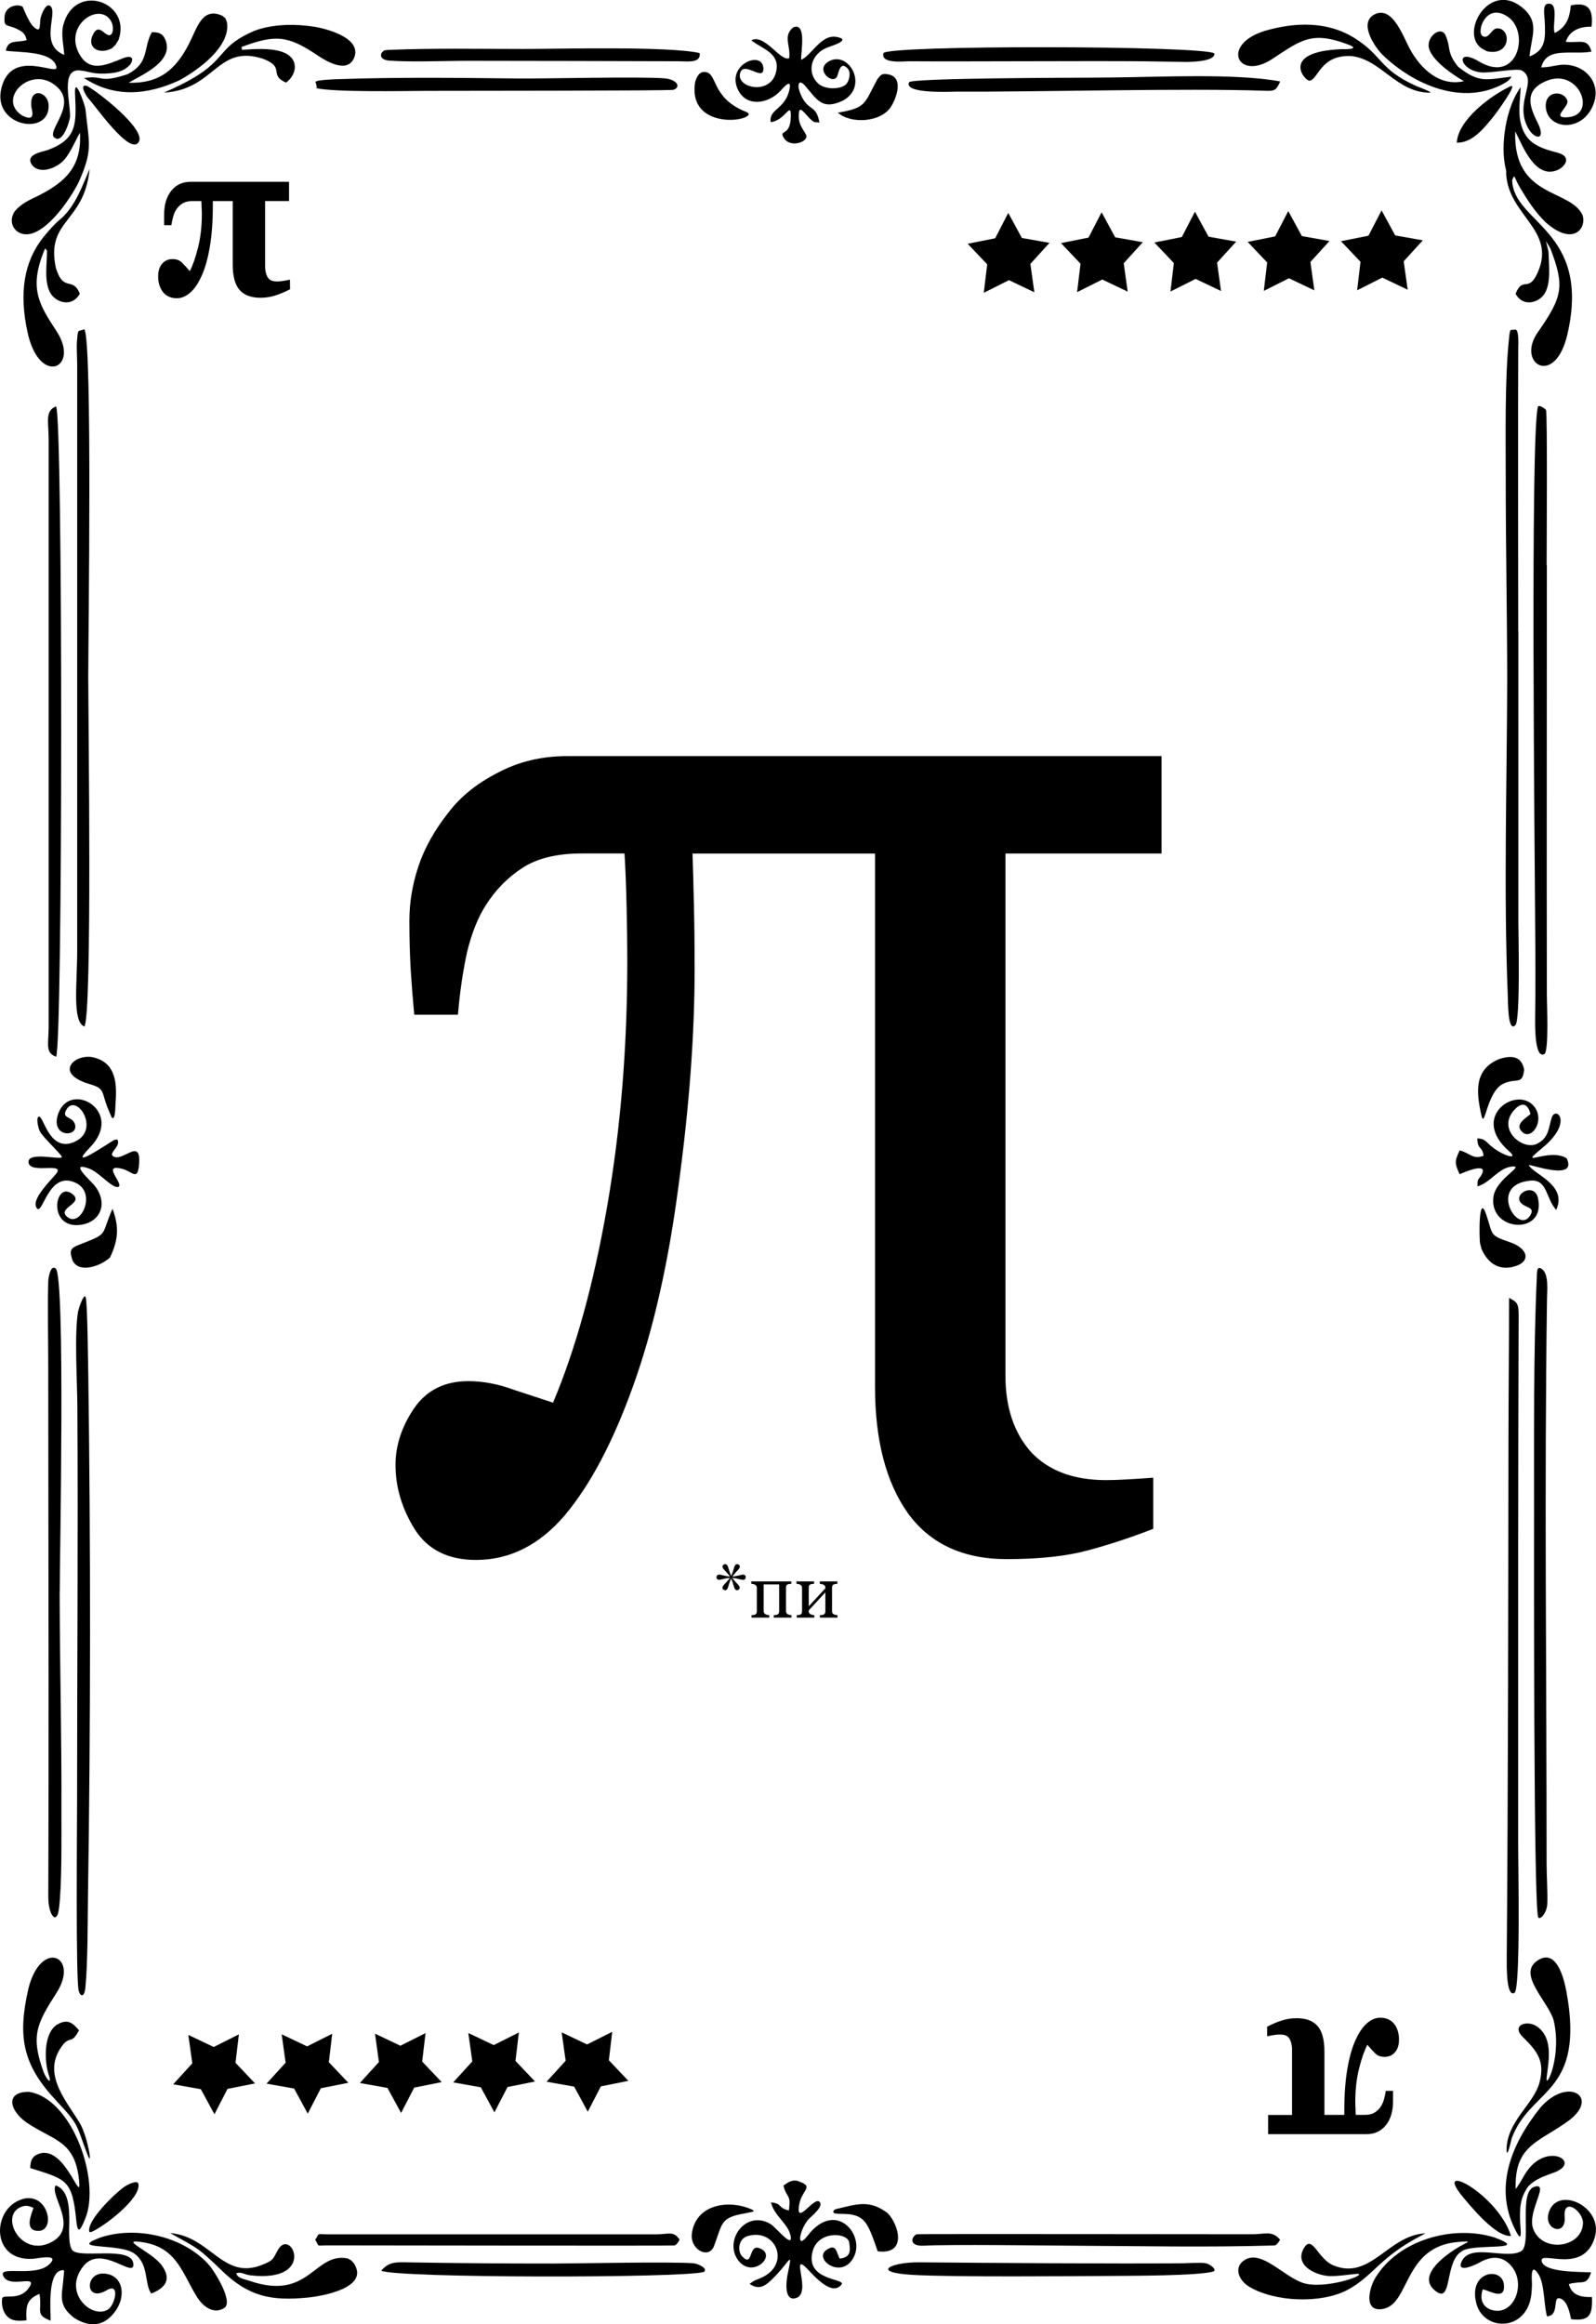 <?xml version="1.0" encoding="UTF-8" standalone="no"?>
<!-- Created with Inkscape (http://www.inkscape.org/) -->

<svg
   width="57mm"
   height="83mm"
   viewBox="0 0 57 83"
   version="1.1"
   id="svg1"
   xml:space="preserve"
   xmlns="http://www.w3.org/2000/svg"
   xmlns:svg="http://www.w3.org/2000/svg"><defs
     id="defs1" /><g
     id="layer1"
     transform="translate(-1578,-275.952)"><path
       style="fill:#000000;fill-opacity:1;fill-rule:evenodd;stroke:none;stroke-width:0.34"
       d="m 1632.223,298.491 c -9e-4,-3.361 -0.014,-6.729 0,-10.09 0,-0.094 0.037,-0.712 -0.114,-0.679 -0.185,0.04 -0.173,-0.101 -0.223,0.392 -0.144,1.407 -0.11,3.44 -0.11,4.881 0,2.413 0.049,4.823 0.053,7.232 -0.01,3.717 -0.13,7.596 0.021,11.294 0.01,0.117 -0.013,1.335 0.272,1.04 0.179,-0.187 0.107,-3.16 0.106,-3.639 0,-3.477 -9e-4,-6.953 -9e-4,-10.431 z"
       id="path76-67-5" /><path
       style="fill:#000000;fill-opacity:1;fill-rule:evenodd;stroke:none;stroke-width:0.34"
       d="m 1581.015,287.709 c -0.248,0.095 -0.227,-0.036 -0.268,0.451 -0.014,0.18 0.01,0.627 0.01,0.838 v 20.902 c 0,1.192 -0.185,2.534 0.257,2.711 0.284,-0.436 0.138,-11.114 0.138,-12.504 0,-1.386 0.151,-11.943 -0.138,-12.398 z"
       id="path75-93-94" /><path
       style="fill:#000000;fill-opacity:1;fill-rule:evenodd;stroke:none;stroke-width:0.34"
       d="m 1581.061,322.277 c -0.067,-0.172 -0.254,0.422 -0.267,0.486 -0.145,0.739 -0.037,2.52 -0.031,3.403 0.029,4.696 -0.01,9.39 -0.01,14.084 0,0.908 -0.052,6.409 0.059,6.8 0.065,0.226 0.206,0.217 0.237,-0.113 0.089,-0.916 0.079,-2.307 0.093,-3.248 0.096,-6.201 0.097,-12.546 0.01,-18.747 -0.01,-0.319 -0.026,-2.437 -0.091,-2.665 z"
       id="path74-47-4" /><path
       style="fill:#000000;fill-opacity:1;fill-rule:evenodd;stroke:none;stroke-width:0.34"
       d="m 1580.134,332.771 c 0,-1.203 0.203,-11.239 -0.144,-11.519 -0.186,-0.151 -0.263,0.322 -0.267,0.464 -0.026,0.947 0,2.045 0,3.011 0,3.654 0.011,7.308 0.012,10.961 0,2.67 0,5.335 -0.01,8.004 0,0.652 0.301,1.03 0.38,0.423 0.11,-0.834 0.087,-2.569 0.089,-3.452 0.01,-2.609 -0.058,-5.212 -0.063,-7.817 z"
       id="path73-88-4" /><path
       style="fill:#000000;fill-opacity:1;fill-rule:evenodd;stroke:none;stroke-width:0.34"
       d="m 1633.237,296.129 c 0,-0.561 0.031,-5.43 -0.022,-5.535 -0.017,-0.036 -0.265,-0.216 -0.292,-0.11 -0.269,1.052 -0.11,16.091 -0.097,18.314 0.01,1.21 0.018,2.369 0,3.58 0,0.179 -0.018,1.409 0.331,1.213 0.165,-0.093 0.089,-1.806 0.088,-2.063 -0.01,-5.132 0,-10.267 0,-15.399 z"
       id="path72-1-994" /><path
       style="fill:#000000;fill-opacity:1;fill-rule:evenodd;stroke:none;stroke-width:0.34"
       d="m 1633.165,283.859 c 1.03,0.936 1.518,0.224 1.351,-0.232 -0.447,-0.943 -2.48,-0.595 -2.401,-2.985 0.268,0.524 0.708,1.711 1.501,1.386 0.274,-0.113 0.545,-0.482 0.014,-0.622 -0.721,-0.189 -1.235,-0.373 -1.353,-1.257 -0.038,-0.4 0.018,-0.693 0.034,-1.084 -0.524,0.713 -0.746,2.079 -0.53,2.937 0.021,0.068 0.012,0.086 0.01,0.154 0.079,1.492 1.784,2.005 1.137,3.505 -0.338,0.784 -0.533,0.123 -0.8,0.781 0.264,0.495 0.84,0.32 1.04,-0.01 0.233,-0.385 0.148,-1.011 0.136,-1.495 l -0.091,-0.376 0.155,0.258 c 0.529,1.374 0.433,1.735 -0.453,3.009 -0.772,1.114 0.625,1.978 1.066,0.056 0.854,-3.727 -1.947,-3.956 -1.974,-5.505 0.102,-0.238 0.046,-0.12 0.286,0.285 0.252,0.424 0.524,0.847 0.876,1.194 z"
       id="path71-6-53" /><path
       style="fill:#000000;fill-opacity:1;fill-rule:evenodd;stroke:none;stroke-width:0.34"
       d="m 1630.068,278.327 c -0.417,-0.532 -0.239,-0.647 -0.439,-1.109 -0.166,-0.38 -0.738,0.072 -0.58,0.505 0.165,0.444 0.847,0.904 1.234,1.128 -0.861,0.197 -1.536,-0.428 -1.929,-1.147 -0.239,-0.438 -0.618,-1.562 -1.26,-1.239 -0.574,0.289 -0.024,1.126 0.262,1.425 1.113,1.088 2.884,1.865 4.362,1.04 0.118,-0.065 0.195,-0.122 0.265,-0.241 -0.893,0.105 -1.161,0.247 -1.915,-0.361 z"
       id="path70-38-21" /><path
       style="fill:#000000;fill-opacity:1;fill-rule:evenodd;stroke:none;stroke-width:0.34"
       d="m 1630.03,281.048 c 0.578,0.007 0.995,-0.549 1.335,-0.967 0.036,-0.043 0.884,-1.19 0.578,-1.047 -0.679,0.317 -1.873,1.191 -1.914,2.014 z"
       id="path69-7-74" /><path
       style="fill:#000000;fill-opacity:1;fill-rule:evenodd;stroke:none;stroke-width:0.34"
       d="m 1625.916,277.708 c -2.228,0.087 -1.309,1.151 -1.144,1.125 0.315,-0.047 0.384,-0.933 1.49,-0.879 1.071,0.119 1.605,1.3 2.796,1.308 0.165,9.7e-4 -0.449,-0.224 -0.473,-0.235 -1.359,-0.616 -1.183,-1.077 -2.22,-1.722 -0.974,-0.606 -2.133,-0.56 -3.193,-0.251 -1.594,0.49 -0.964,1.817 0.273,0.999 1.045,-0.69 1.422,-0.998 2.716,-0.506 0.461,0.176 -0.155,0.163 -0.244,0.161 z"
       id="path68-6-3" /><path
       style="fill:#000000;fill-opacity:1;fill-rule:evenodd;stroke:none;stroke-width:0.34"
       d="m 1631.104,277.783 c 0.878,0.187 0.869,-0.845 0.358,-0.818 -0.201,0.011 -0.295,0.414 -0.518,0.271 -0.224,-0.144 0.127,-1.225 0.913,-0.681 0.793,0.549 0.346,2.419 -1.039,1.591 -0.865,-0.517 -0.699,0.322 0.081,0.391 0.358,0.032 1.288,-0.164 1.455,-0.066 0.604,0.359 -0.311,1.14 0.239,2.085 0.227,0.392 0.651,0.42 0.308,-0.254 -0.302,-0.592 -0.448,-1.139 0.33,-1.461 1.164,-0.481 1.822,1.212 0.773,1.297 -0.642,0.053 0.038,-0.366 -0.027,-0.588 -0.113,-0.383 -0.835,-0.381 -0.767,0.259 0.083,0.776 1.314,0.888 1.702,-0.14 0.314,-0.831 -0.412,-1.523 -1.26,-1.39 -0.244,0.037 -0.353,0.078 -0.611,0.08 0.14,-0.537 0.613,-0.529 1.096,-0.53 0.269,0 0.431,0.01 0.701,-0.031 -0.132,-0.507 -0.421,-0.301 -0.917,-0.353 0.134,-0.419 0.524,-0.547 0.921,-0.541 0.064,-0.614 -0.102,-0.894 -0.741,-0.76 -0.042,0.45 -0.159,0.772 -0.569,0.984 -0.13,-0.165 0.195,-1.151 -0.279,-1.035 -0.169,0.042 -0.09,0.454 -0.085,0.589 0.024,0.588 0.066,1.056 -0.541,1.285 0.055,-0.717 0.404,-1.244 -0.312,-1.785 -1.162,-0.879 -2.19,0.97 -1.392,1.503 z"
       id="path67-1-1" /><path
       style="fill:#000000;fill-opacity:1;fill-rule:evenodd;stroke:none;stroke-width:0.34"
       d="m 1627.21,356.877 c 0.589,-0.542 1,-0.806 1.7,-1.171 -1.332,0.06 -1.965,1.697 -3.293,1.143 -0.56,-0.235 -0.754,-1.131 -1.055,-0.604 -0.333,0.58 0.368,0.938 0.868,0.984 0.311,0.029 1.017,-0.09 1.073,-0.077 0.283,0.062 -1.234,0.572 -1.97,0.324 -0.701,-0.238 -1.458,-1.167 -2.053,-0.834 -0.439,0.246 -0.261,0.736 0.143,0.976 0.91,0.54 2.553,0.607 3.492,0.113 0.425,-0.224 0.747,-0.525 1.095,-0.854 z"
       id="path66-72-9" /><path
       style="fill:#000000;fill-opacity:1;fill-rule:evenodd;stroke:none;stroke-width:0.34"
       d="m 1633.941,347.06 c -0.089,-0.477 -0.366,-1.574 -1.055,-1.078 -0.684,0.49 0.392,1.428 0.599,2.108 0.313,1.311 -0.296,2.518 -0.248,2.061 0.061,-0.569 0.248,-1.365 -0.306,-1.805 -0.362,-0.287 -0.984,-0.085 -0.546,0.347 0.498,0.492 0.803,0.85 0.598,1.626 -0.211,0.792 -1.193,1.403 -1.177,2.438 0.027,0.278 0.165,-0.381 0.186,-0.451 0.638,-1.693 2.342,-1.576 2.059,-4.489 -0.025,-0.262 -0.065,-0.498 -0.11,-0.757 z"
       id="path65-37-0" /><path
       style="fill:#000000;fill-opacity:1;fill-rule:evenodd;stroke:none;stroke-width:0.34"
       d="m 1630.258,356.313 c 0.541,-0.242 2.417,0.027 1.118,-0.459 -1.474,-0.459 -3.42,0.077 -4.252,1.433 -0.223,0.364 -0.446,1.246 0.268,1.119 0.974,-0.175 0.722,-2.244 2.702,-2.393 0.578,-0.043 0.305,-0.015 -0.115,0.255 -0.43,0.274 -1.425,1.01 -0.666,1.529 0.532,0.365 0.303,-0.964 0.817,-1.396 z"
       id="path64-85-73" /><path
       style="fill:#000000;fill-opacity:1;fill-rule:evenodd;stroke:none;stroke-width:0.34"
       d="m 1634.067,351.651 c 1.059,-0.834 -0.087,-1.549 -1.056,-0.432 -1.028,1.284 -1.715,2.894 -0.833,4.478 0.203,0.364 0.119,-0.197 0.114,-0.354 -0.018,-0.525 -0.018,-0.877 0.289,-1.315 0.232,-0.244 0.543,-0.357 0.848,-0.466 1.133,-0.369 -0.136,-1.14 -0.879,-0.097 -0.156,0.218 -0.252,0.444 -0.418,0.659 -0.056,-1.603 0.868,-1.672 1.936,-2.474 z"
       id="path63-8-8" /><path
       style="fill:#000000;fill-opacity:1;fill-rule:evenodd;stroke:none;stroke-width:0.34"
       d="m 1630.178,354.323 c 0.337,0.411 1.238,1.521 1.786,1.476 -0.454,-1.468 -2.737,-2.686 -1.786,-1.476 z"
       id="path62-5-42" /><path
       style="fill:#000000;fill-opacity:1;fill-rule:evenodd;stroke:none;stroke-width:0.34"
       d="m 1632.714,357.543 c -9e-4,-0.135 -0.076,-0.845 0.223,-0.389 0.232,0.353 0.19,1.052 0.313,1.516 0.497,-0.024 0.134,-0.834 0.534,-0.608 0.202,0.114 0.283,0.498 0.326,0.71 0.67,0.081 0.768,-0.156 0.746,-0.792 -0.37,0.015 -0.725,-0.05 -0.825,-0.463 0.489,-0.138 0.628,0.086 0.794,-0.416 -0.318,-0.025 -1.696,0.022 -1.767,-0.408 -0.064,-0.391 1.494,0.505 1.898,-0.839 0.336,-1.119 -1.397,-1.899 -1.656,-0.843 -0.143,0.584 0.64,0.806 0.581,0.108 -0.063,-0.737 0.676,-0.201 0.654,0.236 -0.046,0.88 -1.462,1.059 -1.779,0.187 -0.226,-0.616 0.606,-1.658 0.051,-1.501 -0.578,0.164 -0.118,1.904 -0.439,2.276 -0.518,0.378 -1.897,-0.317 -2.18,0.428 -0.152,0.4 0.532,0.072 0.647,0.007 0.401,-0.232 0.818,-0.269 1.15,0.133 0.531,0.639 0.077,1.774 -0.692,1.562 -0.353,-0.098 -0.458,-0.403 -0.335,-0.743 0.288,0.075 0.806,0.4 0.753,-0.164 -0.064,-0.663 -1.293,-0.484 -0.982,0.678 0.277,1.034 1.905,1.002 1.973,-0.459 z"
       id="path61-87-69" /><path
       style="fill:#000000;fill-opacity:1;fill-rule:evenodd;stroke:none;stroke-width:0.34"
       d="m 1585.938,276.513 c -0.724,-0.323 -0.895,0.434 -1.19,1.006 -0.48,0.935 -1.077,1.426 -2.155,1.387 0.473,-0.279 1.62,-0.756 1.318,-1.522 -0.096,-0.244 -0.259,-0.286 -0.488,-0.282 -0.326,0.584 -0.069,1.089 -0.873,1.503 -1.047,0.341 -0.823,0.025 -1.547,0.134 1.089,0.714 2.246,0.608 3.387,0.089 0.648,-0.349 1.877,-1.211 1.711,-2.095 l -0.051,-0.13 z"
       id="path60-33-8" /><path
       style="fill:#000000;fill-opacity:1;fill-rule:evenodd;stroke:none;stroke-width:0.34"
       d="m 1578.527,283.496 c -0.286,0.428 0.041,0.894 0.519,0.815 0.645,-0.105 1.404,-1.154 1.751,-1.826 0.541,-1.198 0.379,-1.407 0.253,-2.652 -0.032,-0.173 -0.402,-1.231 -0.37,-0.522 0.049,1.046 0.087,1.622 -1.005,2.008 -0.186,0.056 -0.763,0.152 -0.549,0.494 0.244,0.389 0.894,0.167 1.18,-0.169 0.21,-0.244 0.383,-0.662 0.549,-0.955 0.071,1.198 -0.498,1.75 -1.481,2.249 -0.319,0.154 -0.615,0.281 -0.847,0.559 z"
       id="path59-10-7" /><path
       style="fill:#000000;fill-opacity:1;fill-rule:evenodd;stroke:none;stroke-width:0.34"
       d="m 1581.12,279.027 c -0.318,-0.111 -0.047,0.354 0.039,0.443 0.212,0.211 1.496,2.08 1.799,1.548 0.259,-0.454 -1.467,-1.793 -1.838,-1.991 z"
       id="path58-8-7" /><path
       style="fill:#000000;fill-opacity:1;fill-rule:evenodd;stroke:none;stroke-width:0.34"
       d="m 1579.61,284.822 0.069,0.082 c 0,0.493 -0.115,1.125 0.13,1.529 0.198,0.326 0.764,0.505 1.042,0.01 -0.257,-0.642 -0.582,-0.023 -0.858,-0.931 -0.359,-1.722 1.02,-1.593 1.207,-3.524 -0.268,0.62 -0.494,1.284 -0.994,1.748 -0.275,0.227 -0.428,0.408 -0.657,0.686 -0.702,0.883 -0.867,1.993 -0.569,3.381 0.423,1.986 1.903,1.288 1.036,-0.029 -0.658,-0.998 -0.987,-1.566 -0.406,-2.953 z"
       id="path57-1-4" /><path
       style="fill:#000000;fill-opacity:1;fill-rule:evenodd;stroke:none;stroke-width:0.34"
       d="m 1586.645,277.731 -0.02,-0.101 c 1.216,-0.454 1.654,-0.416 2.729,0.308 0.312,0.211 1.051,0.643 1.29,0.085 0.301,-0.702 -0.95,-1.038 -1.396,-1.112 -0.657,-0.108 -1.413,-0.105 -2.052,0.102 l -0.131,0.048 c -1.185,0.513 -1.002,0.925 -1.947,1.543 -0.404,0.266 -0.823,0.458 -1.262,0.656 1.831,-0.109 1.89,-1.74 3.535,-1.21 0.825,0.31 0.181,0.568 0.826,0.853 0.419,-0.318 0.471,-0.912 -0.179,-1.111 -0.431,-0.132 -0.952,-0.089 -1.393,-0.06 z"
       id="path56-0-87" /><path
       style="fill:#000000;fill-opacity:1;fill-rule:evenodd;stroke:none;stroke-width:0.34"
       d="m 1581.995,277.679 0.131,-0.126 0.11,-0.182 c 0.471,-1.361 -1.578,-2.073 -1.978,-0.517 -0.083,0.323 0.013,0.719 0.038,1.06 -0.91,-0.365 -0.223,-1.484 -0.492,-1.741 -0.157,-0.15 -0.333,0.302 -0.358,0.444 -0.041,0.237 0.033,0.571 -0.274,0.263 -0.153,-0.155 -0.359,-0.68 -0.36,-0.682 -0.13,-0.11 -0.632,-0.067 -0.651,0.368 -0.019,0.385 0.089,0.244 0.451,0.423 0.212,0.105 0.289,0.168 0.34,0.399 -0.415,0.098 -0.655,-0.028 -0.746,0.375 0.442,0.07 1.687,-0.006 1.81,0.581 0.075,0.356 -1.619,-0.713 -1.97,0.771 -0.323,1.36 1.725,1.72 1.691,0.602 -0.016,-0.509 -0.717,-0.681 -0.614,0.074 0.085,0.333 0.028,0.471 -0.345,0.278 -0.933,-0.616 0.419,-1.893 1.313,-0.961 0.619,0.645 -0.429,1.519 -0.153,1.757 l 0.081,0.042 c 0.242,0.059 0.46,-0.572 0.482,-0.787 0.016,-0.523 -0.343,-1.711 0.344,-1.653 0.334,0.028 0.434,0.128 0.886,0.113 0.358,-0.011 0.688,-0.054 0.931,-0.337 0.148,-0.251 -0.01,-0.308 -0.241,-0.222 -0.596,0.232 -1.245,0.58 -1.625,-0.212 -0.481,-1.002 0.791,-1.813 1.18,-1.084 0.105,0.193 0.08,0.663 -0.228,0.412 -0.149,-0.122 -0.282,-0.234 -0.423,0.04 -0.241,0.465 0.193,0.745 0.671,0.502 z"
       id="path55-9-83" /><path
       style="fill:#000000;fill-opacity:1;fill-rule:evenodd;stroke:none;stroke-width:0.34"
       d="m 1590.418,356.602 c -1.203,-0.231 -1.361,1.535 -3.496,0.804 -0.208,-0.071 -0.443,-0.091 -0.482,-0.275 0.2,-0.06 0.25,0.047 0.528,0.078 2.342,0.255 1.441,-1.708 0.972,-0.933 -0.2,0.331 -0.129,0.384 -0.6,0.565 -1.386,0.535 -1.815,-1.023 -3.262,-1.144 1.043,0.584 0.967,0.498 1.865,1.36 0.956,0.917 1.76,1.069 3.048,0.943 0.488,-0.048 2.227,-0.338 1.648,-1.221 l -0.093,-0.104 z"
       id="path54-2-2" /><path
       style="fill:#000000;fill-opacity:1;fill-rule:evenodd;stroke:none;stroke-width:0.34"
       d="m 1580.015,347.125 c 0.839,-1.304 -0.536,-1.951 -0.994,-0.184 -0.404,1.747 -0.22,2.744 1.004,4.046 0.821,0.874 0.682,0.816 1.1,1.91 0.207,0.537 0,-0.686 -0.291,-1.156 -0.534,-0.857 -1.377,-1.805 -0.558,-2.804 0.256,-0.266 0.287,0.01 0.545,-0.482 -0.228,-0.269 -0.4,-0.406 -0.746,-0.223 -0.536,0.282 -0.503,1.357 -0.32,1.855 0.096,0.336 -0.096,0.111 -0.193,-0.128 -0.477,-1.299 -0.252,-1.736 0.452,-2.834 z"
       id="path53-4-19" /><path
       style="fill:#000000;fill-opacity:1;fill-rule:evenodd;stroke:none;stroke-width:0.34"
       d="m 1579.029,350.654 c -0.83,-0.008 -0.718,0.639 -0.084,1.093 0.983,0.663 1.735,0.639 1.879,2.069 0.1,0.982 -0.525,-1.386 -1.498,-0.924 -0.208,0.098 -0.239,0.271 -0.246,0.483 1.296,0.411 1.502,0.407 1.646,1.892 0.051,0.502 0.152,0.322 0.32,-0.089 0.556,-1.353 -0.463,-4.294 -2.017,-4.525 z"
       id="path52-9-37" /><path
       style="fill:#000000;fill-opacity:1;fill-rule:evenodd;stroke:none;stroke-width:0.34"
       d="m 1581.589,355.854 c -1.21,0.457 0.672,0.194 1.198,0.567 0.547,0.388 0.355,1.074 0.616,1.437 0.508,-0.205 0.742,-0.513 0.364,-1.021 -0.366,-0.491 -1.643,-0.983 -0.606,-0.802 1.165,0.206 1.357,1.119 1.88,1.953 0.206,0.325 0.583,0.627 0.967,0.385 0.346,-0.219 -0.36,-1.324 -0.524,-1.515 -0.906,-1.047 -2.618,-1.425 -3.896,-1.004 z"
       id="path51-15-44" /><path
       style="fill:#000000;fill-opacity:1;fill-rule:evenodd;stroke:none;stroke-width:0.34"
       d="m 1581.268,355.656 c 0.429,-0.183 1.761,-1.18 1.677,-1.71 -0.028,-0.176 -0.418,0.042 -0.48,0.082 -0.307,0.201 -1.399,1.235 -1.272,1.632 z"
       id="path50-7-4" /><path
       style="fill:#000000;fill-opacity:1;fill-rule:evenodd;stroke:none;stroke-width:0.34"
       d="m 1580.474,355.284 c 0,-0.431 0,-1.123 -0.486,-1.289 -0.232,0.352 0.856,1.505 -0.16,2.03 -1.105,0.571 -1.886,-1.007 -1.032,-1.278 0.163,-0.051 0.252,-0.008 0.4,0.046 -0.084,0.255 -0.323,0.788 0.134,0.825 0.746,0.06 0.349,-1.624 -0.734,-1.049 -0.879,0.466 -0.856,2.112 0.547,2.048 0.207,-0.01 1.014,-0.201 0.626,0.187 -0.514,0.513 -1.949,-0.004 -1.624,0.473 0.259,0.38 1.183,-0.101 0.911,0.338 -0.338,0.544 -0.954,0.234 -0.979,0.419 -0.046,0.32 0.092,0.698 0.419,0.772 0.151,0.035 0.299,0.019 0.45,0.006 -0.023,-0.485 -0.01,-0.752 0.465,-0.943 0.097,0.637 -0.167,0.735 0.397,0.958 0,-0.395 -0.113,-1.668 0.364,-1.795 0.161,-0.043 0.113,0.011 0.096,0.254 -0.042,0.608 -0.227,0.975 0.375,1.436 0.557,0.357 1.081,0.322 1.484,-0.247 0.391,-0.552 0.261,-1.289 -0.409,-1.332 -0.704,-0.044 -0.682,1.054 0.087,0.598 0.509,-0.301 0.29,0.529 0.063,0.678 -0.569,0.375 -1.645,-0.578 -0.899,-1.531 0.649,-0.828 1.837,0.47 1.793,-0.092 -0.05,-0.659 -1.88,-0.176 -2.172,-0.481 -0.161,-0.168 -0.117,-0.803 -0.116,-1.027 z"
       id="path49-33-3" /><path
       style="fill:#000000;fill-opacity:1;fill-rule:evenodd;stroke:none;stroke-width:0.34"
       d="m 1580.001,290.463 c -0.396,0.167 -0.269,0.518 -0.263,1.16 v 21.03 c -0.01,0.626 -0.12,0.889 0.265,1.037 0.239,-0.379 0.248,-22.824 0,-23.227 z"
       id="path48-4-51" /><path
       style="fill:#000000;fill-opacity:1;fill-rule:evenodd;stroke:none;stroke-width:0.34"
       d="m 1632.932,344.413 c 0.051,0.134 0.311,-0.13 0.328,-0.468 0.018,-0.36 -0.024,-1.024 -0.024,-1.442 0,-6.703 -0.082,-13.389 0.013,-20.094 0,-0.347 0.085,-0.971 -0.197,-1.15 -0.181,-0.116 -0.159,0.157 -0.168,0.351 -0.122,2.71 -0.092,5.647 -0.096,8.368 0,1.422 -0.021,13.809 0.143,14.434 z"
       id="path47-22-32" /><path
       style="fill:#000000;fill-opacity:1;fill-rule:evenodd;stroke:none;stroke-width:0.34"
       d="m 1631.813,345.893 c -9e-4,0.145 -0.03,1.414 0.276,1.225 0.222,-0.136 0.131,-4.599 0.131,-5.293 0,-2.268 0,-4.535 0,-6.803 0,-1.135 0,-2.268 0,-3.403 0,-2.9 0.01,-5.795 0.017,-8.697 9e-4,-0.393 -0.038,-0.474 -0.342,-0.619 0,1.627 -0.018,3.266 -0.021,4.897 -0.01,6.232 -0.012,12.461 -0.062,18.693 z"
       id="path46-0-80" /><path
       style="fill:#000000;fill-opacity:1;fill-rule:evenodd;stroke:none;stroke-width:0.34"
       d="m 1602.83,278.862 c -0.275,1.581 1.644,1.488 1.892,1.206 0.073,-0.083 -0.097,-0.126 -0.195,-0.171 -1.105,-0.499 -0.912,-1.304 -1.317,-1.371 -0.231,-0.039 -0.318,0.16 -0.379,0.336 z"
       id="path45-1-90" /><path
       style="fill:#000000;fill-opacity:1;fill-rule:evenodd;stroke:none;stroke-width:0.34"
       d="m 1609.335,278.78 c -0.468,0.857 -0.375,1.027 -1.413,1.195 0.476,0.418 1.544,0.344 1.898,-0.21 0.195,-0.306 0.46,-1.033 -0.072,-1.152 -0.25,-0.056 -0.288,0.007 -0.413,0.166 z"
       id="path44-2-34" /><path
       style="fill:#000000;fill-opacity:1;fill-rule:evenodd;stroke:none;stroke-width:0.34"
       d="m 1607.085,280.313 0.179,0.013 c -0.117,-0.704 -0.444,-0.34 -0.714,-1.128 -0.08,-0.234 -0.014,-0.439 0.212,-0.173 0.444,0.522 0.615,0.854 1.333,0.525 0.954,-0.513 0.217,-1.809 -0.493,-1.407 -0.539,0.305 0.187,0.897 0.309,0.501 0.055,-0.179 0.12,-0.497 0.358,-0.251 0.144,0.149 0.052,0.47 -0.055,0.571 -0.201,0.191 -0.748,0.192 -0.988,-0.025 -0.414,-0.376 -0.29,-1.035 0.297,-1.281 0.118,-0.05 0.951,-0.286 0.342,-0.389 -0.548,-0.093 -0.884,0.671 -1.253,0.819 -0.016,-0.242 0.21,-1.356 -0.281,-1.16 -0.386,0.322 -0.082,0.655 -0.147,1.103 -0.307,0.129 -0.887,-0.893 -1.35,-0.638 0.373,0.304 1.073,0.451 0.873,1.167 -0.229,0.814 -1.457,0.519 -1.266,-0.02 0.145,-0.415 0.86,0.357 0.822,-0.161 -0.047,-0.65 -1.355,-0.107 -0.897,0.796 0.312,0.614 1.083,0.482 1.513,0.016 0.097,-0.106 0.426,-0.498 0.309,-0.01 -0.165,0.686 -0.737,0.668 -0.663,1.132 0.532,-0.056 0.734,-0.796 0.718,-0.178 -0.018,0.709 -0.443,0.424 -0.248,0.743 0.237,0.389 0.92,0.121 0.792,-0.116 -0.151,-0.275 -0.287,-0.387 -0.254,-0.779 0.029,-0.338 0.294,0.192 0.551,0.33 z"
       id="path43-77-94" /><path
       style="fill:#000000;fill-opacity:1;fill-rule:evenodd;stroke:none;stroke-width:0.34"
       d="m 1581.988,315.855 c 0.136,0.14 0.129,-0.37 0.136,-0.465 0.056,-0.705 0.041,-1.48 -0.784,-1.677 -0.654,-0.157 -1.455,0.561 -0.145,0.951 0.581,0.172 0.404,0.262 0.672,0.904 z"
       id="path42-02-43" /><path
       style="fill:#000000;fill-opacity:1;fill-rule:evenodd;stroke:none;stroke-width:0.34"
       d="m 1581.931,320.854 c 0.294,-0.623 0.33,-1.084 0.087,-1.736 -0.441,0.999 -0.102,0.858 -1.193,1.286 -0.316,0.122 -0.342,0.199 -0.248,0.524 0.202,0.53 1.021,0.244 1.354,-0.074 z"
       id="path41-4-98" /><path
       style="fill:#000000;fill-opacity:1;fill-rule:evenodd;stroke:none;stroke-width:0.34"
       d="m 1582.082,316.66 c -0.152,0.075 -1.754,1.182 -0.868,0.267 1.247,-1.286 -0.699,-2.405 -1.131,-1.213 -0.32,0.884 0.768,0.865 0.586,0.365 -0.1,-0.275 -0.493,-0.172 -0.291,-0.511 0.35,-0.588 1.228,0.721 0.299,1.153 -0.879,0.411 -1.11,-0.843 -1.266,-0.889 -0.143,-0.043 -0.056,0.404 0.025,0.544 0.126,0.215 0.776,0.821 0.772,0.893 -0.01,0.125 -1.219,-0.212 -1.189,0.187 0.033,0.447 1.337,-0.029 0.983,0.416 -0.169,0.213 -0.873,0.883 -0.706,1.195 0.221,0.414 0.409,-1.372 1.426,-0.866 0.741,0.368 0.155,1.598 -0.316,1.212 -0.408,-0.334 0.636,-0.479 0.167,-0.83 -0.612,-0.457 -0.878,1.191 0.228,1.117 0.726,-0.048 1.095,-0.704 0.604,-1.376 -0.134,-0.185 -0.992,-0.919 -0.224,-0.642 0.363,0.13 0.834,0.725 1.042,0.654 0.234,-0.08 -0.645,-0.857 0.155,-0.64 0.36,0.097 0.543,0.455 0.59,-0.189 0.073,-0.977 -0.63,9.7e-4 -0.945,-0.278 -0.133,-0.118 0.32,-0.364 0.162,-0.588 z"
       id="path40-10-53" /><path
       style="fill:#000000;fill-opacity:1;fill-rule:evenodd;stroke:none;stroke-width:0.34"
       d="m 1609.347,356.349 c 1.08,0.132 0.736,-0.981 0.354,-1.365 -0.648,-0.489 -1.097,-0.321 -1.841,-0.144 -0.115,0.027 -0.118,0.125 -0.068,0.144 0.201,0.08 0.772,-0.086 1.097,0.313 0.184,0.224 0.33,0.693 0.434,0.984 z"
       id="path39-3-8" /><path
       style="fill:#000000;fill-opacity:1;fill-rule:evenodd;stroke:none;stroke-width:0.34"
       d="m 1604.89,354.874 c -0.793,-0.383 -2.025,-0.246 -2.179,0.827 -0.084,0.587 0.604,0.945 0.79,0.458 0.309,-0.806 0.207,-1.016 1.115,-1.168 l 0.307,-0.066 z"
       id="path38-73-1" /><path
       style="fill:#000000;fill-opacity:1;fill-rule:evenodd;stroke:none;stroke-width:0.34"
       d="m 1606.458,353.826 c -0.21,-0.023 -0.311,0.059 -0.478,0.176 0.119,0.477 0.278,0.281 0.193,0.885 -0.402,-0.084 -0.22,-0.249 -0.638,-0.285 0.119,0.504 0.655,0.778 0.709,1.246 0.043,0.372 -0.54,-0.368 -0.738,-0.482 -0.884,-0.51 -1.673,0.615 -1.134,1.313 0.52,0.675 1.437,-0.23 0.721,-0.451 -0.362,-0.111 -0.199,0.716 -0.592,0.295 -0.16,-0.169 -0.146,-0.616 0.198,-0.718 1.034,-0.309 1.583,1.061 0.428,1.514 -0.177,0.07 -0.201,0.076 -0.355,0.192 0.376,0.263 0.615,0.031 0.911,-0.274 0.534,-0.548 0.633,-0.945 0.452,-0.098 -0.051,0.238 -0.155,1.022 0.299,0.877 0.572,-0.181 -0.232,-1.685 0.39,-1.051 0.22,0.226 0.883,1.019 1.231,0.568 0.168,-0.22 -1.317,-0.12 -1.032,-1.187 0.199,-0.745 1.243,-0.673 1.304,-0.321 0.059,0.342 0.037,0.536 -0.337,0.585 -0.129,-0.235 -0.116,-0.554 -0.473,-0.311 -0.486,0.332 0.572,1.093 0.985,0.235 0.383,-0.798 -0.662,-2.028 -1.65,-0.754 -0.434,0.561 -0.3,-0.211 0.025,-0.576 0.083,-0.092 0.569,-0.467 0.387,-0.628 -0.195,-0.175 -0.816,0.841 -0.733,0.169 0.079,-0.624 0.616,-0.694 -0.071,-0.918 z"
       id="path37-9-2" /><path
       style="fill:#000000;fill-opacity:1;fill-rule:evenodd;stroke:none;stroke-width:0.34"
       d="m 1616.815,278.726 c -0.304,0.003 -6.269,0.008 -6.346,0.163 -0.212,0.426 1.53,0.336 1.678,0.336 2.876,0.015 8.18,-0.132 11.056,-0.031 0.329,0.012 0.382,-0.025 0.518,-0.334 -1.607,-0.297 -4.293,-0.156 -6.013,-0.141 -0.297,0.003 -0.595,0.006 -0.893,0.008 z"
       id="path36-59-38" /><path
       style="fill:#000000;fill-opacity:1;fill-rule:evenodd;stroke:none;stroke-width:0.34"
       d="m 1590.116,278.777 c -0.075,0.003 -0.84,0.023 -0.848,0.103 0,0.047 0.051,0.093 0.038,0.223 0.692,0.147 3.11,0.097 3.909,0.094 0.725,-0.003 8.72,-9.8e-4 8.833,-0.037 0.292,-0.096 0.124,-0.377 -0.321,-0.411 -0.911,-0.068 -4.237,0.015 -5.194,0.006 -2.142,-0.023 -4.275,-0.051 -6.416,0.023 z"
       id="path35-7-9" /><path
       style="fill:#000000;fill-opacity:1;fill-rule:evenodd;stroke:none;stroke-width:0.34"
       d="m 1623.536,356.136 c 0.079,-0.032 0.137,-0.131 0.182,-0.2 -0.278,-0.341 -0.547,-0.197 -0.996,-0.197 -0.879,9.8e-4 -11.94,-0.016 -11.981,0 -0.182,0.07 -0.316,0.44 0.266,0.408 0.9,-0.051 4.401,-0.004 5.326,9.6e-4 2.346,0.012 4.808,0.063 7.145,-0.008 0.02,-9.7e-4 0.038,-0.003 0.057,-0.004 z"
       id="path34-2-8" /><path
       style="fill:#000000;fill-opacity:1;fill-rule:evenodd;stroke:none;stroke-width:0.34"
       d="m 1589.74,355.742 c -0.477,0 -0.307,-0.063 -0.482,0.193 0.166,0.265 -0.01,0.201 0.482,0.201 0.923,0 12.31,0.02 12.354,0.003 0.082,-0.032 0.134,-0.132 0.179,-0.204 -0.215,-0.329 -0.391,-0.193 -0.836,-0.193 h -11.697 z"
       id="path33-0-51" /><path
       style="fill:#000000;fill-opacity:1;fill-rule:evenodd;stroke:none;stroke-width:0.34"
       d="m 1620.262,356.775 c -2.382,0.023 -7.065,-0.013 -9.443,-0.034 -0.975,-0.008 -1.795,0.363 -0.184,0.451 1.475,0.08 5.616,0.045 7.103,0.035 0.642,-0.005 3.065,-0.003 3.59,-0.156 l 0.023,-0.01 c 0.105,-0.068 -0.138,-0.265 -0.303,-0.29 -0.171,-0.027 -0.59,9.8e-4 -0.786,0.003 z"
       id="path32-2-06" /><path
       style="fill:#000000;fill-opacity:1;fill-rule:evenodd;stroke:none;stroke-width:0.34"
       d="m 1620.273,278.163 c 0.174,0.003 1.127,0.006 1.1,-0.302 -0.342,-0.286 -11.751,-0.305 -11.823,-0.008 -0.095,0.388 0.715,0.286 0.94,0.287 1.965,0.015 6.376,-0.018 8.341,9.8e-4 0.481,0.005 0.961,0.012 1.442,0.021 z"
       id="path31-8-1" /><path
       style="fill:#000000;fill-opacity:1;fill-rule:evenodd;stroke:none;stroke-width:0.34"
       d="m 1603.134,357.086 c 0.173,-0.118 -0.195,-0.294 -0.366,-0.311 -0.831,-0.062 -4.108,0.008 -4.978,0.01 -1.753,9.7e-4 -3.453,-0.012 -5.205,-0.042 -0.404,-0.007 -0.693,-0.036 -0.968,0.297 0.514,0.266 10.709,0.27 11.516,0.047 z"
       id="path30-67-81" /><path
       style="fill:#000000;fill-opacity:1;fill-rule:evenodd;stroke:none;stroke-width:0.34"
       d="m 1591.743,277.746 c -0.2,0.098 -0.206,0.342 0.155,0.37 0.817,0.06 1.989,0.007 2.849,0.008 1.794,0 5.712,0.01 7.505,0.016 0.279,9.8e-4 0.797,0.079 0.734,-0.294 -1.114,-0.252 -5.093,-0.144 -6.307,-0.145 -1.551,0 -3.206,-0.032 -4.746,0.031 -0.06,0.003 -0.13,0.004 -0.189,0.015 z"
       id="path29-08-8" /><path
       style="fill:#000000;fill-opacity:1;fill-rule:evenodd;stroke:none;stroke-width:0.34"
       d="m 1632.435,314.152 c -0.097,-0.516 -0.492,-0.516 -0.915,-0.372 -0.878,0.376 -0.798,1.175 -0.613,1.998 0.122,0.544 0.184,-0.851 0.789,-1.129 0.483,-0.222 0.668,0.072 0.739,-0.497 z"
       id="path28-18-77" /><path
       style="fill:#000000;fill-opacity:1;fill-rule:evenodd;stroke:none;stroke-width:0.34"
       d="m 1630.912,320.555 c 0.22,0.493 0.596,0.771 1.139,0.633 0.635,-0.162 0.551,-0.643 -0.126,-0.876 -0.748,-0.258 -0.591,-0.239 -0.847,-0.991 -0.275,-0.813 -0.253,0.863 -0.217,1.039 z"
       id="path27-3-2" /><path
       style="fill:#000000;fill-opacity:1;fill-rule:evenodd;stroke:none;stroke-width:0.34"
       d="m 1633.957,317.318 c -0.646,-0.404 -1.818,0.403 -0.878,-0.368 1.139,-0.935 0.48,-1.521 0.337,-1.081 -0.109,0.337 -0.089,0.714 -0.52,0.928 -0.524,0.258 -1.483,-0.541 -0.778,-1.247 0.263,-0.263 0.46,-0.161 0.541,0.188 -0.17,0.146 -0.582,0.368 -0.291,0.64 0.355,0.334 0.882,-0.514 0.34,-0.998 -0.652,-0.582 -2.185,0.485 -0.808,1.688 0.389,0.34 -0.287,0.152 -0.704,-0.24 -0.167,-0.157 -0.203,-0.208 -0.433,-0.223 0,0.416 0.177,0.266 0.222,0.618 -0.375,0.153 -0.481,-0.095 -0.855,-0.189 -0.183,0.395 -0.181,0.458 0,0.851 0.114,-0.048 1.042,-0.465 0.784,0.015 -0.112,0.207 -0.152,0.105 -0.147,0.418 0.46,-0.125 0.754,-0.669 1.241,-0.708 0.464,-0.036 -0.589,0.44 -0.672,1.086 -0.162,1.256 1.897,1.385 1.59,0.034 -0.142,-0.624 -1.076,-0.036 -0.466,0.281 0.171,0.089 0.351,0.114 0.169,0.376 -0.444,0.637 -1.492,-1.136 0.03,-1.274 0.612,-0.055 0.543,0.634 0.919,1.046 0.417,-0.895 -0.834,-1.284 -0.979,-1.601 0.039,-0.04 1.751,0.592 1.354,-0.239 z"
       id="path3-0-82" /><path
       id="path7-3-3"
       d="m 1614.941,286.389 -0.907,-0.432 -0.899,0.451 0.122,-1.017 -0.697,-0.734 0.982,-0.196 0.467,-0.906 0.486,0.895 0.987,0.175 -0.683,0.751 z"
       style="fill:#000000;fill-opacity:1;fill-rule:nonzero;stroke:none;stroke-width:0.34" /><path
       id="path8-6-6"
       d="m 1618.274,286.366 -0.907,-0.432 -0.899,0.451 0.122,-1.016 -0.697,-0.735 0.982,-0.196 0.468,-0.905 0.485,0.894 0.987,0.175 -0.682,0.75 z"
       style="fill:#000000;fill-opacity:1;fill-rule:nonzero;stroke:none;stroke-width:0.34" /><path
       id="path9-2-6"
       d="m 1621.608,286.344 -0.907,-0.432 -0.899,0.451 0.122,-1.016 -0.697,-0.735 0.982,-0.196 0.468,-0.905 0.485,0.894 0.987,0.176 -0.682,0.749 z"
       style="fill:#000000;fill-opacity:1;fill-rule:nonzero;stroke:none;stroke-width:0.34" /><path
       id="path10-02-96"
       d="m 1624.941,286.321 -0.907,-0.432 -0.898,0.451 0.12,-1.016 -0.697,-0.734 0.982,-0.196 0.468,-0.905 0.486,0.894 0.986,0.176 -0.681,0.749 z"
       style="fill:#000000;fill-opacity:1;fill-rule:nonzero;stroke:none;stroke-width:0.34" /><path
       id="path11-84-5"
       d="m 1628.274,286.298 -0.907,-0.432 -0.898,0.453 0.12,-1.018 -0.697,-0.735 0.982,-0.196 0.468,-0.905 0.486,0.894 0.986,0.176 -0.682,0.749 z"
       style="fill:#000000;fill-opacity:1;fill-rule:nonzero;stroke:none;stroke-width:0.34" /><path
       id="path17-4-1"
       d="m 1598.06,348.53 0.907,0.431 0.898,-0.451 -0.12,1.016 0.697,0.735 -0.982,0.197 -0.468,0.905 -0.486,-0.896 -0.986,-0.175 0.682,-0.749 z"
       style="fill:#000000;fill-opacity:1;fill-rule:nonzero;stroke:none;stroke-width:0.34" /><path
       id="path18-8-0"
       d="m 1594.726,348.553 0.907,0.431 0.898,-0.451 -0.121,1.016 0.698,0.735 -0.982,0.197 -0.468,0.905 -0.486,-0.895 -0.986,-0.175 0.682,-0.749 z"
       style="fill:#000000;fill-opacity:1;fill-rule:nonzero;stroke:none;stroke-width:0.34" /><path
       id="path19-8-4"
       d="m 1591.393,348.576 0.907,0.431 0.898,-0.451 -0.12,1.016 0.697,0.734 -0.982,0.196 -0.468,0.906 -0.487,-0.895 -0.986,-0.175 0.681,-0.749 z"
       style="fill:#000000;fill-opacity:1;fill-rule:nonzero;stroke:none;stroke-width:0.34" /><path
       id="path20-1-3"
       d="m 1588.06,348.599 0.907,0.431 0.898,-0.451 -0.121,1.016 0.697,0.735 -0.982,0.196 -0.468,0.906 -0.486,-0.896 -0.986,-0.175 0.682,-0.749 z"
       style="fill:#000000;fill-opacity:1;fill-rule:nonzero;stroke:none;stroke-width:0.34" /><path
       id="path21-36-15"
       d="m 1584.726,348.621 0.907,0.431 0.898,-0.451 -0.12,1.016 0.697,0.735 -0.983,0.196 -0.466,0.906 -0.487,-0.895 -0.986,-0.175 0.682,-0.749 z"
       style="fill:#000000;fill-opacity:1;fill-rule:nonzero;stroke:none;stroke-width:0.34" /><path
       style="font-size:54.456px;line-height:1;font-family:Georgia;-inkscape-font-specification:Georgia;fill:#000000;fill-opacity:1;stroke-width:1.264;stroke-linecap:round"
       d="m 1714.326,304.143 q 1.303,-2.686 2.074,-6.541 0.771,-3.856 0.771,-8.163 0,-0.798 -0.027,-1.835 -0.027,-1.037 -0.08,-1.755 h -1.649 q -1.409,0 -2.26,0.479 -0.851,0.479 -1.409,1.25 -0.452,0.612 -0.718,1.569 -0.239,0.957 -0.346,2.074 h -1.675 q -0.08,-0.745 -0.133,-1.462 -0.053,-0.745 -0.053,-1.675 0,-0.904 0.346,-1.808 0.346,-0.904 1.143,-1.782 0.691,-0.798 1.888,-1.33 1.196,-0.558 2.659,-0.558 h 22.788 v 3.244 h -5.983 v 17.39 q 0,1.595 0.984,2.553 1.01,0.931 2.872,0.931 0.372,0 0.877,-0.027 0.532,-0.027 0.931,-0.053 v 1.702 q -1.25,0.425 -2.499,0.718 -1.25,0.292 -3.111,0.292 -2.526,0 -3.802,-1.542 -1.25,-1.542 -1.25,-4.201 v -17.762 h -6.993 q 0.027,0.691 0.053,1.702 0.027,0.984 0.027,2.127 0,3.297 -0.612,7.206 -0.585,3.909 -1.755,6.727 -1.143,2.765 -2.606,4.281 -1.462,1.489 -3.404,1.489 -1.595,0 -2.34,-1.01 -0.745,-1.037 -0.745,-2.154 0,-0.957 0.691,-1.861 0.718,-0.931 2.101,-0.931 0.851,0 1.755,0.292 0.931,0.266 1.489,0.425 z"
       id="text1152-6-0-9-5-1-8-1-0-9-4-9"
       transform="scale(0.932,1.072)"
       aria-label="π" /><path
       style="font-weight:bold;font-size:7.761px;line-height:1;font-family:Georgia;-inkscape-font-specification:'Georgia Bold';fill:#000000;fill-opacity:1;stroke-width:0.172;stroke-linecap:round"
       d="m 1704.249,267.053 q -0.311,0.14 -0.58,0.212 -0.269,0.072 -0.553,0.072 -0.542,0 -0.803,-0.261 -0.262,-0.261 -0.262,-0.849 v -2.111 h -0.762 v 0.144 q 0,0.811 -0.121,1.41 -0.121,0.595 -0.322,0.963 -0.197,0.371 -0.44,0.546 -0.239,0.174 -0.493,0.174 -0.345,0 -0.534,-0.205 -0.186,-0.208 -0.186,-0.527 0,-0.258 0.148,-0.413 0.152,-0.159 0.409,-0.159 0.22,0 0.352,0.114 0.136,0.114 0.303,0.288 0.171,-0.28 0.315,-0.781 0.148,-0.504 0.148,-1.126 0,-0.099 -0.01,-0.227 0,-0.133 -0.01,-0.201 h -0.345 q -0.22,0 -0.364,0.072 -0.14,0.072 -0.235,0.189 -0.091,0.114 -0.136,0.261 -0.046,0.144 -0.068,0.28 h -0.277 q 0,-0.038 0,-0.152 0,-0.114 0,-0.205 0,-0.489 0.273,-0.788 0.277,-0.299 0.739,-0.299 h 3.774 v 0.64 h -0.917 v 1.785 q 0,0.254 0,0.398 0,0.144 0.053,0.273 0.042,0.11 0.133,0.167 0.095,0.057 0.284,0.057 0.102,0 0.261,-0.023 0.159,-0.023 0.22,-0.038 z"
       id="text1152-8-7-1-4-6-2-1-1-1-0-5-7"
       transform="scale(0.932,1.072)"
       aria-label="π" /><path
       style="font-weight:bold;font-size:7.761px;line-height:1;font-family:Georgia;-inkscape-font-specification:'Georgia Bold';fill:#000000;fill-opacity:1;stroke-width:0.172;stroke-linecap:round"
       d="m -1741.687,-324.933 q -0.311,0.14 -0.58,0.212 -0.269,0.072 -0.553,0.072 -0.542,0 -0.803,-0.261 -0.262,-0.261 -0.262,-0.849 v -2.111 h -0.762 v 0.144 q 0,0.811 -0.121,1.41 -0.121,0.595 -0.322,0.963 -0.197,0.371 -0.44,0.546 -0.239,0.174 -0.493,0.174 -0.345,0 -0.534,-0.205 -0.186,-0.208 -0.186,-0.527 0,-0.258 0.148,-0.413 0.152,-0.159 0.409,-0.159 0.22,0 0.352,0.114 0.136,0.114 0.303,0.288 0.171,-0.28 0.315,-0.781 0.148,-0.504 0.148,-1.126 0,-0.099 -0.01,-0.227 0,-0.133 -0.01,-0.201 h -0.345 q -0.22,0 -0.364,0.072 -0.14,0.072 -0.235,0.189 -0.091,0.114 -0.137,0.261 -0.045,0.144 -0.068,0.28 h -0.277 q 0,-0.038 0,-0.152 0,-0.114 0,-0.205 0,-0.489 0.273,-0.788 0.277,-0.299 0.739,-0.299 h 3.775 v 0.64 h -0.917 v 1.785 q 0,0.254 0,0.398 0,0.144 0.053,0.273 0.042,0.11 0.133,0.167 0.095,0.057 0.284,0.057 0.102,0 0.262,-0.023 0.159,-0.023 0.22,-0.038 z"
       id="text1152-8-2-2-2-1-1-2-5-0-9-8-3-8"
       transform="scale(-0.932,-1.072)"
       aria-label="π" /><path
       style="font-size:2.686px;line-height:1;font-family:Georgia;-inkscape-font-specification:Georgia;fill:#000000;fill-opacity:1;stroke-width:0.063;stroke-linecap:round"
       d="m 1604.631,332.277 q 0,0.049 -0.027,0.071 -0.028,0.022 -0.071,0.022 -0.029,0 -0.139,-0.028 -0.109,-0.029 -0.245,-0.045 0.059,0.081 0.11,0.136 0.051,0.054 0.085,0.09 0.035,0.038 0.055,0.067 0.02,0.029 0.02,0.062 0,0.035 -0.031,0.062 -0.032,0.026 -0.067,0.026 -0.024,0 -0.045,-0.013 -0.021,-0.014 -0.035,-0.039 -0.021,-0.038 -0.042,-0.122 -0.02,-0.084 -0.089,-0.247 -0.063,0.156 -0.088,0.248 -0.025,0.09 -0.043,0.121 -0.017,0.026 -0.035,0.039 -0.017,0.013 -0.044,0.013 -0.037,0 -0.068,-0.025 -0.03,-0.025 -0.03,-0.063 0,-0.032 0.018,-0.059 0.018,-0.028 0.056,-0.07 0.033,-0.034 0.087,-0.093 0.055,-0.059 0.109,-0.134 -0.129,0.013 -0.24,0.043 -0.11,0.029 -0.144,0.029 -0.043,0 -0.071,-0.021 -0.028,-0.022 -0.028,-0.072 0,-0.045 0.028,-0.068 0.027,-0.025 0.071,-0.025 0.039,0 0.138,0.028 0.1,0.028 0.247,0.042 -0.051,-0.07 -0.108,-0.131 -0.056,-0.063 -0.088,-0.096 -0.037,-0.039 -0.056,-0.067 -0.018,-0.029 -0.018,-0.062 0,-0.035 0.032,-0.062 0.031,-0.026 0.067,-0.026 0.024,0 0.043,0.013 0.021,0.013 0.037,0.039 0.018,0.032 0.049,0.142 0.03,0.109 0.083,0.227 0.059,-0.134 0.085,-0.233 0.027,-0.101 0.046,-0.135 0.014,-0.025 0.034,-0.038 0.021,-0.014 0.046,-0.014 0.037,0 0.067,0.025 0.031,0.025 0.031,0.063 0,0.054 -0.073,0.126 -0.072,0.072 -0.197,0.23 0.142,-0.016 0.245,-0.042 0.105,-0.028 0.139,-0.028 0.043,0 0.071,0.024 0.027,0.024 0.027,0.07 z m 1.635,1.441 h -0.632 v -0.087 q 0.03,-0.003 0.062,-0.005 0.031,-0.003 0.055,-0.011 0.037,-0.012 0.056,-0.041 0.02,-0.03 0.02,-0.077 v -0.965 h -0.553 v 0.952 q 0,0.045 0.018,0.073 0.018,0.029 0.055,0.045 0.027,0.013 0.059,0.02 0.032,0.007 0.066,0.009 v 0.087 h -0.632 v -0.087 q 0.03,-0.003 0.062,-0.005 0.033,-0.003 0.056,-0.011 0.037,-0.012 0.054,-0.041 0.018,-0.03 0.018,-0.077 v -0.839 q 0,-0.043 -0.018,-0.072 -0.018,-0.03 -0.055,-0.046 -0.034,-0.016 -0.067,-0.021 -0.031,-0.005 -0.059,-0.008 v -0.087 h 1.431 v 0.087 q -0.038,0.003 -0.067,0.007 -0.027,0.004 -0.051,0.009 -0.037,0.011 -0.055,0.042 -0.017,0.03 -0.017,0.076 v 0.839 q 0,0.046 0.016,0.075 0.016,0.028 0.054,0.043 0.027,0.013 0.059,0.02 0.033,0.007 0.067,0.009 z m 1.645,0 h -0.628 v -0.087 q 0.03,-0.003 0.062,-0.005 0.033,-0.003 0.056,-0.011 0.037,-0.012 0.056,-0.041 0.02,-0.03 0.02,-0.077 v -0.679 l -0.595,0.644 v 0.022 q 0,0.045 0.018,0.073 0.018,0.029 0.055,0.045 0.029,0.013 0.06,0.02 0.033,0.007 0.068,0.009 v 0.087 h -0.628 v -0.087 q 0.03,-0.003 0.062,-0.005 0.033,-0.003 0.056,-0.011 0.037,-0.012 0.054,-0.041 0.018,-0.03 0.018,-0.077 v -0.839 q 0,-0.043 -0.018,-0.072 -0.018,-0.03 -0.055,-0.046 -0.034,-0.016 -0.067,-0.021 -0.031,-0.005 -0.059,-0.008 v -0.087 h 0.628 v 0.087 q -0.038,0.003 -0.067,0.007 -0.028,0.004 -0.051,0.009 -0.037,0.011 -0.055,0.042 -0.017,0.03 -0.017,0.076 v 0.669 l 0.595,-0.645 q 0,-0.058 -0.018,-0.085 -0.018,-0.028 -0.055,-0.043 -0.034,-0.016 -0.068,-0.021 -0.033,-0.005 -0.06,-0.008 v -0.087 h 0.628 v 0.087 q -0.038,0.003 -0.067,0.007 -0.028,0.004 -0.051,0.009 -0.037,0.011 -0.055,0.042 -0.017,0.03 -0.017,0.076 v 0.839 q 0,0.046 0.016,0.075 0.016,0.028 0.054,0.043 0.028,0.013 0.059,0.02 0.033,0.007 0.067,0.009 z"
       id="text17-4-8-6-1-7"
       aria-label="*пи" /></g></svg>
